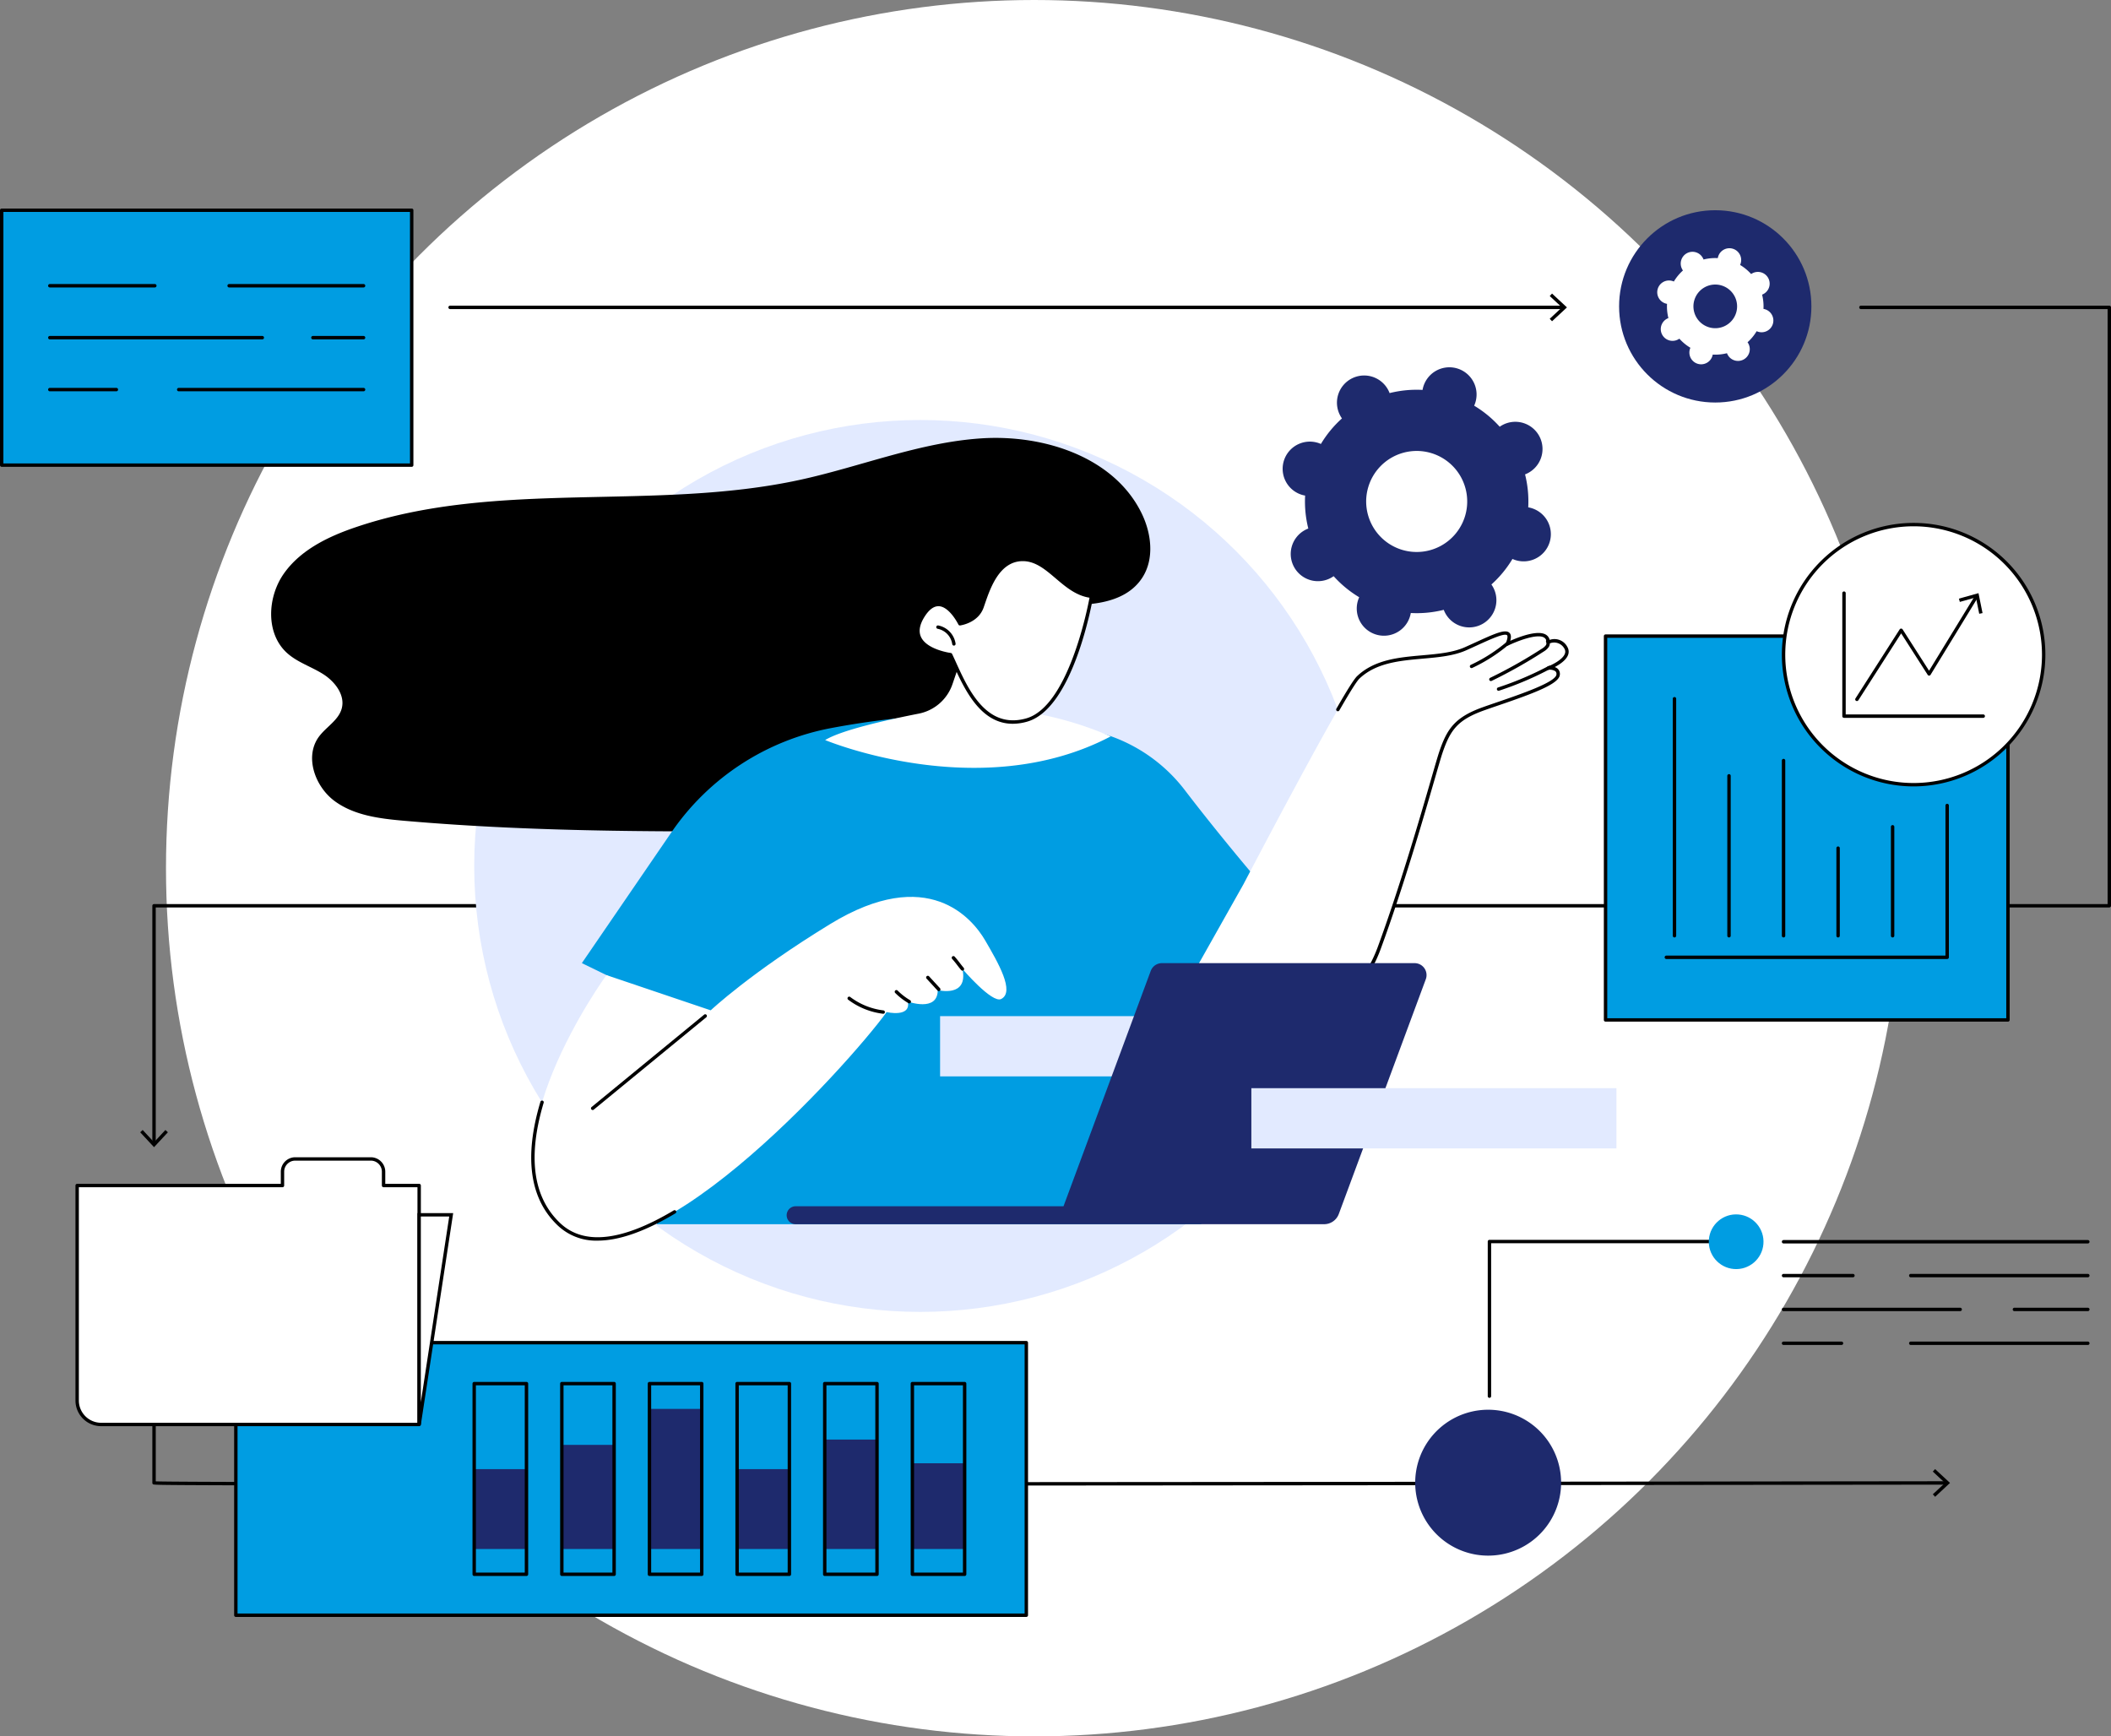 <svg id="Aufgaben" xmlns="http://www.w3.org/2000/svg" width="496" height="408" viewBox="0 0 496 408">
  <rect x="0" y="0" width="496" height="408" fill="#808080" stroke="none"/>
  <circle id="Ellipse_7" data-name="Ellipse 7" cx="204" cy="204" r="204" transform="translate(39)" fill="#fff"/>
  <g id="Workflow" transform="translate(-3257 -137)">
    <g id="Gruppe_105" data-name="Gruppe 105" transform="translate(3292.795 426.312)">
      <path id="Pfad_107" data-name="Pfad 107" d="M3456.782,849.945q-26.253,0-46.325-.014c-19.853-.014-35.223-.039-45.682-.074-17.453-.059-17.493-.1-17.664-.27a.4.4,0,0,1-.118-.282V790.57a.4.4,0,0,1,.8,0v58.367c4.32.158,49.211.212,108.169.212,120.962,0,301.238-.227,312.552-.241h0a.4.4,0,0,1,0,.8c-11.639.015-116.652.146-218.25.209C3514.613,849.934,3483.354,849.945,3456.782,849.945Z" transform="translate(-3346.993 -790.172)"/>
      <g id="Gruppe_104" data-name="Gruppe 104" transform="translate(418.334 55.883)">
        <path id="Pfad_108" data-name="Pfad 108" d="M4399.28,937.174l-.543-.582,2.871-2.673-2.876-2.668.542-.583,3.5,3.25Z" transform="translate(-4398.731 -930.668)"/>
      </g>
    </g>
    <g id="Gruppe_107" data-name="Gruppe 107" transform="translate(3289.939 208.834)">
      <path id="Pfad_109" data-name="Pfad 109" d="M3347.391,440.663a.4.4,0,0,1-.4-.4V384.409a.4.4,0,0,1,.4-.4H3806.4V244.2h-57.961a.4.4,0,1,1,0-.8H3806.8a.4.4,0,0,1,.4.4v140.6a.4.4,0,0,1-.4.4H3347.789v55.459A.4.4,0,0,1,3347.391,440.663Z" transform="translate(-3344.137 -243.408)"/>
      <g id="Gruppe_106" data-name="Gruppe 106" transform="translate(0 193.679)">
        <path id="Pfad_110" data-name="Pfad 110" d="M3339.813,730.883l.583-.543,2.67,2.873,2.671-2.873.582.543-3.253,3.5Z" transform="translate(-3339.813 -730.34)"/>
      </g>
    </g>
    <g id="Gruppe_114" data-name="Gruppe 114" transform="translate(3320.714 223.335)">
      <circle id="Ellipse_11" data-name="Ellipse 11" cx="104.787" cy="104.787" r="104.787" transform="translate(47.706 12.352)" fill="#e2eaff"/>
      <g id="Gruppe_113" data-name="Gruppe 113" transform="translate(0 0)">
        <path id="Pfad_111" data-name="Pfad 111" d="M3600.7,360.575c7.718.485,16.958.251,21.163-6.238,2.887-4.455,2.152-10.457-.2-15.218-6.476-13.139-22.917-18.46-37.535-17.522s-28.456,6.661-42.772,9.768c-34.225,7.427-70.959-.134-104.144,11.058-6.478,2.184-13.019,5.3-16.985,10.867s-4.389,14.135.671,18.731c2.436,2.212,5.713,3.215,8.494,4.973s5.232,4.929,4.363,8.1c-.764,2.789-3.706,4.328-5.4,6.672-3.376,4.674-.862,11.7,3.794,15.1s10.7,4.107,16.44,4.606c32.364,2.814,64.907,2.586,97.393,2.356a154.086,154.086,0,0,0,17.851-.826c3.939-.487,10.632-.775,13.4-4.1,2.863-3.443,4.1-9.272,5.9-13.333q3.722-8.425,7.831-16.672Q3595.6,369.613,3600.7,360.575Z" transform="translate(-3417.184 -304.934)"/>
        <g id="Gruppe_110" data-name="Gruppe 110" transform="translate(61.106)">
          <path id="Pfad_112" data-name="Pfad 112" d="M3758.02,521.786s-8.132-9.588-15.634-19.41a37.855,37.855,0,0,0-25.578-14.594c-5.858-.7-13.15-3.246-21.513-3.355a193.765,193.765,0,0,0-35.935,3.355,58.627,58.627,0,0,0-37.661,24.591l-20.985,30.651,23.793,11.6-6.161,49.748h127.876Z" transform="translate(-3588.821 -403.054)" fill="#009de2"/>
          <g id="Gruppe_108" data-name="Gruppe 108" transform="translate(151.808 62.023)">
            <path id="Pfad_113" data-name="Pfad 113" d="M4043.781,440.285a3.143,3.143,0,0,0-4.162-1.338c-.149-4.236-9.615.43-9.615.43,1.89-4.66-2.443-2.2-9.749,1.077s-18.557.373-25.274,6.757c-3.105,2.951-26.965,48.6-26.965,48.6l-15.541,27.6c15.625,19.039,38.929,10.5,47.429-12.618,7.077-19.248,13.189-42.114,14.444-45.855,1.932-5.757,3.866-8.154,10.136-10.387s17.3-5.548,17.462-8c.125-1.84-2.328-1.508-2.328-1.508S4045.218,442.923,4043.781,440.285Z" transform="translate(-3952.476 -436.401)" fill="#fff"/>
            <path id="Pfad_114" data-name="Pfad 114" d="M3987.171,531.578a32.491,32.491,0,0,1-5.373-.446.4.4,0,1,1,.131-.784,31.754,31.754,0,0,0,35.061-20.294c5.283-14.367,10.052-30.84,12.615-39.689.874-3.02,1.506-5.2,1.826-6.155,1.865-5.557,3.719-8.263,10.38-10.635,1-.357,2.13-.743,3.314-1.148,5.48-1.875,13.762-4.709,13.884-6.509a.884.884,0,0,0-.241-.75,2.352,2.352,0,0,0-1.638-.336.4.4,0,0,1-.193-.766c.949-.36,3.525-1.6,4.047-3.011a1.36,1.36,0,0,0-.094-1.183,2.736,2.736,0,0,0-3.642-1.169.4.4,0,0,1-.568-.346,1.237,1.237,0,0,0-.575-1.114c-1.717-1.026-6.694,1.014-8.466,1.887a.4.4,0,0,1-.545-.507c.6-1.482.389-1.845.31-1.921-.588-.563-3.784.895-7.166,2.439-.746.341-1.535.7-2.362,1.071-3,1.346-6.554,1.661-10.315,1.995-5.376.477-10.936.97-14.848,4.688-.425.4-1.586,2.023-4.7,7.443a.4.4,0,1,1-.69-.4c2.578-4.48,4.163-6.973,4.846-7.622,4.114-3.91,9.813-4.415,15.326-4.9,3.692-.328,7.179-.637,10.06-1.928.825-.37,1.612-.729,2.356-1.069,4.557-2.081,7.067-3.229,8.047-2.29.388.371.454.967.2,1.885,1.937-.866,6.4-2.626,8.363-1.453a1.913,1.913,0,0,1,.891,1.233,3.41,3.41,0,0,1,4.184,1.7,2.141,2.141,0,0,1,.141,1.84c-.461,1.242-1.98,2.241-3.131,2.845a1.942,1.942,0,0,1,.711.41,1.655,1.655,0,0,1,.493,1.385c-.146,2.161-6.069,4.35-14.421,7.208-1.181.4-2.3.788-3.3,1.145-6.259,2.228-8.033,4.594-9.893,10.138-.315.938-.945,3.113-1.816,6.123-2.565,8.858-7.339,25.348-12.632,39.742a31.844,31.844,0,0,1-14.69,17.18A33.016,33.016,0,0,1,3987.171,531.578Z" transform="translate(-3969.935 -435.796)"/>
            <path id="Pfad_115" data-name="Pfad 115" d="M4125.642,448.071a.4.4,0,0,1-.169-.758,37.837,37.837,0,0,0,8.395-5.363.4.4,0,0,1,.513.608,38.641,38.641,0,0,1-8.571,5.476A.4.4,0,0,1,4125.642,448.071Z" transform="translate(-4056.524 -439.446)"/>
            <path id="Pfad_116" data-name="Pfad 116" d="M4137.074,450.292a.4.4,0,0,1-.174-.756,113,113,0,0,0,12.138-6.839,3.206,3.206,0,0,0,.914-.768.832.832,0,0,0,.108-.844.4.4,0,0,1,.681-.412,1.588,1.588,0,0,1-.135,1.709,3.841,3.841,0,0,1-1.135.983,113.823,113.823,0,0,1-12.224,6.888A.4.4,0,0,1,4137.074,450.292Z" transform="translate(-4063.409 -438.618)"/>
            <path id="Pfad_117" data-name="Pfad 117" d="M4141.608,461.965a.4.4,0,0,1-.124-.776,75.416,75.416,0,0,0,11.906-5.07.4.4,0,0,1,.374.7,76.288,76.288,0,0,1-12.032,5.123A.4.4,0,0,1,4141.608,461.965Z" transform="translate(-4066.14 -448.007)"/>
          </g>
          <g id="Gruppe_109" data-name="Gruppe 109" transform="translate(0 124.404)">
            <path id="Pfad_118" data-name="Pfad 118" d="M3613.6,619.29l-24.508-8.28s-29.7,40.88-11.174,58.534,68.011-37.417,77.017-49.839c0,0,5.8,1.346,4.969-2.484,0,0,7.039,2.588,7.039-2.691,0,0,7.247,1.875,5.8-4.963,0,0,6.962,8.148,9.1,7.062,3.282-1.668-.713-8.518-3.715-13.694s-13.446-17.976-36.438-3.929C3622.947,610.456,3613.6,619.29,3613.6,619.29Z" transform="translate(-3571.43 -592.63)" fill="#fff"/>
            <path id="Pfad_119" data-name="Pfad 119" d="M3586.4,745.942a13.065,13.065,0,0,1-9.374-3.573c-6.576-6.265-7.944-16.025-4.067-29.009a.4.4,0,1,1,.762.227c-3.784,12.674-2.488,22.163,3.854,28.205,5.559,5.3,14.534,4.31,26.677-2.928a.4.4,0,1,1,.407.684C3597.516,743.809,3591.414,745.942,3586.4,745.942Z" transform="translate(-3570.813 -665.168)"/>
            <path id="Pfad_120" data-name="Pfad 120" d="M3606.5,684.45a.4.4,0,0,1-.252-.706l26.473-21.728a.4.4,0,0,1,.505.615l-26.473,21.728A.4.4,0,0,1,3606.5,684.45Z" transform="translate(-3592.068 -634.364)"/>
            <path id="Pfad_121" data-name="Pfad 121" d="M3765.992,655.555a.41.41,0,0,1-.048,0,17.011,17.011,0,0,1-8.23-3.331.4.4,0,0,1,.481-.634,16.2,16.2,0,0,0,7.845,3.175.4.4,0,0,1-.047.793Z" transform="translate(-3683.278 -628.088)"/>
            <path id="Pfad_122" data-name="Pfad 122" d="M3788.993,650.858a.4.4,0,0,1-.2-.054,15.388,15.388,0,0,1-3.078-2.368.4.4,0,1,1,.561-.564,14.568,14.568,0,0,0,2.919,2.245.4.4,0,0,1-.2.741Z" transform="translate(-3700.166 -625.83)"/>
            <path id="Pfad_123" data-name="Pfad 123" d="M3807.1,642.9a.4.4,0,0,1-.293-.129l-2.541-2.764a.4.4,0,1,1,.585-.539l2.542,2.764a.4.4,0,0,1-.293.667Z" transform="translate(-3711.346 -620.761)"/>
            <path id="Pfad_124" data-name="Pfad 124" d="M3821.764,631.083a.4.4,0,0,1-.3-.139c-.355-.413-.635-.779-.906-1.132-.332-.434-.676-.883-1.179-1.451a.4.4,0,1,1,.595-.527c.523.59.875,1.05,1.216,1.5.276.361.538.7.877,1.1a.4.4,0,0,1-.3.657Z" transform="translate(-3720.45 -613.751)"/>
          </g>
          <path id="Pfad_125" data-name="Pfad 125" d="M4028.208,291.187a6.449,6.449,0,0,0,.409.661,26.081,26.081,0,0,0-4.948,6,6.39,6.39,0,1,0-4.463,11.95,6.488,6.488,0,0,0,.757.177,26.1,26.1,0,0,0,.747,7.744,6.489,6.489,0,0,0-.709.319,6.392,6.392,0,1,0,6.664,10.877,26.09,26.09,0,0,0,6,4.948,6.487,6.487,0,0,0-.275.727,6.392,6.392,0,1,0,12.4,2.979,26.083,26.083,0,0,0,7.744-.747,6.6,6.6,0,0,0,.319.709,6.392,6.392,0,1,0,10.877-6.664,26.069,26.069,0,0,0,4.948-6,6.392,6.392,0,1,0,3.706-12.127,26.069,26.069,0,0,0-.747-7.744,6.39,6.39,0,1,0-5.294-11.605,6.451,6.451,0,0,0-.661.41,26.088,26.088,0,0,0-6-4.948,6.392,6.392,0,1,0-12.127-3.706,26.083,26.083,0,0,0-7.744.747,6.39,6.39,0,1,0-11.6,5.294Zm28.449,14.6a11.87,11.87,0,1,1-16.055-4.906A11.871,11.871,0,0,1,4056.658,305.785Z" transform="translate(-3838.131 -279.864)" fill="#1e2a6d"/>
        </g>
        <g id="Gruppe_112" data-name="Gruppe 112" transform="translate(130.163 44.72)">
          <path id="Pfad_126" data-name="Pfad 126" d="M3776.687,449.593l-2.339,6.87a10.52,10.52,0,0,1-7.93,6.937c-6.976,1.367-18.09,3.817-21.99,6.208,0,0,36.427,15.255,67.093-.859a81.61,81.61,0,0,0-20.685-5.882S3783.592,448.592,3776.687,449.593Z" transform="translate(-3744.428 -426.772)" fill="#fff"/>
          <g id="Gruppe_111" data-name="Gruppe 111" transform="translate(21.41)">
            <path id="Pfad_127" data-name="Pfad 127" d="M3840.03,401.949s-4.442,26.019-15.23,29.076-15-9.37-17.884-15.358c0,0-11.28-1.438-6.461-9.1,4.373-6.957,8.654,1.846,8.654,1.846s3.98-.519,5.192-3.923,3.346-11.134,9.52-11.192S3833.338,401.2,3840.03,401.949Z" transform="translate(-3798.858 -392.897)" fill="#fff"/>
            <path id="Pfad_128" data-name="Pfad 128" d="M3820.916,431.305c-7.655,0-11.414-8.286-14.008-14-.3-.668-.589-1.3-.863-1.874-1.1-.173-5.943-1.1-7.386-4.152-.745-1.578-.458-3.437.855-5.526,1.243-1.977,2.632-2.939,4.1-2.858,2.593.141,4.571,3.478,5.1,4.472.88-.188,3.663-.98,4.6-3.612.094-.264.193-.552.3-.862,1.264-3.683,3.616-10.539,9.591-10.595h.072c3.254,0,5.672,2.055,8.231,4.231,2.355,2,4.79,4.071,7.956,4.426a.4.4,0,0,1,.348.462c-.183,1.072-4.609,26.3-15.514,29.392A12.393,12.393,0,0,1,3820.916,431.305Zm-17.465-27.622c-1.127,0-2.224.836-3.264,2.49-1.159,1.843-1.431,3.445-.81,4.761,1.411,2.989,6.93,3.729,6.986,3.736a.4.4,0,0,1,.308.222c.3.631.623,1.333.962,2.081,2.839,6.256,7.13,15.705,16.455,13.067,9.7-2.749,14.25-25.055,14.873-28.356-3.2-.5-5.617-2.561-7.961-4.553-2.444-2.078-4.755-4.041-7.718-4.041h-.063c-5.412.051-7.562,6.315-8.846,10.057-.107.313-.207.6-.3.87-1.279,3.592-5.343,4.161-5.516,4.184a.4.4,0,0,1-.409-.22c-.02-.041-2.055-4.16-4.572-4.3C3803.533,403.685,3803.492,403.684,3803.451,403.684Z" transform="translate(-3798.255 -392.295)"/>
          </g>
          <path id="Pfad_129" data-name="Pfad 129" d="M3814.159,437.009a.4.4,0,0,1-.394-.35,4.3,4.3,0,0,0-3.453-3.606.4.4,0,0,1,.131-.785,5.122,5.122,0,0,1,4.111,4.295.4.4,0,0,1-.4.446Z" transform="translate(-3783.906 -416.365)"/>
        </g>
      </g>
      <rect id="Rechteck_105" data-name="Rechteck 105" width="85.781" height="14.155" transform="translate(157.169 152.428)" fill="#e2eaff"/>
      <path id="Pfad_130" data-name="Pfad 130" d="M3807.231,633.6l-20.493,55.3H3723.8a2.108,2.108,0,0,0-1.977,1.376h0a2.108,2.108,0,0,0,1.977,2.84h124.169a3.68,3.68,0,0,0,3.451-2.4l20.441-55.157a2.809,2.809,0,0,0-2.634-3.786h-59.36A2.81,2.81,0,0,0,3807.231,633.6Z" transform="translate(-3600.57 -491.798)" fill="#1e2a6d"/>
      <rect id="Rechteck_106" data-name="Rechteck 106" width="85.781" height="14.155" transform="translate(230.305 169.357)" fill="#e2eaff"/>
    </g>
    <g id="Gruppe_117" data-name="Gruppe 117" transform="translate(3257 186)">
      <g id="Gruppe_115" data-name="Gruppe 115">
        <rect id="Rechteck_107" data-name="Rechteck 107" width="96.333" height="59.895" transform="translate(0.398 0.398)" fill="#009de2"/>
        <path id="Pfad_131" data-name="Pfad 131" d="M3353.73,246.691H3257.4a.4.4,0,0,1-.4-.4V186.4a.4.4,0,0,1,.4-.4h96.333a.4.4,0,0,1,.4.4v59.9A.4.4,0,0,1,3353.73,246.691Zm-95.935-.8h95.537V186.8H3257.8Z" transform="translate(-3257 -186)"/>
      </g>
      <g id="Gruppe_116" data-name="Gruppe 116" transform="translate(11.309 17.746)">
        <path id="Pfad_132" data-name="Pfad 132" d="M3405.4,292.762h-43.43a.4.4,0,0,1,0-.8h43.43a.4.4,0,0,1,0,.8Z" transform="translate(-3331.288 -267.564)"/>
        <path id="Pfad_133" data-name="Pfad 133" d="M3301.466,292.762H3285.83a.4.4,0,0,1,0-.8h15.636a.4.4,0,0,1,0,.8Z" transform="translate(-3285.432 -267.564)"/>
        <path id="Pfad_134" data-name="Pfad 134" d="M3453.146,262.086h-11.9a.4.4,0,0,1,0-.8h11.9a.4.4,0,0,1,0,.8Z" transform="translate(-3379.033 -249.09)"/>
        <path id="Pfad_135" data-name="Pfad 135" d="M3335.752,262.086H3285.83a.4.4,0,0,1,0-.8h49.923a.4.4,0,0,1,0,.8Z" transform="translate(-3285.432 -249.09)"/>
        <path id="Pfad_136" data-name="Pfad 136" d="M3423.335,231.412H3391.75a.4.4,0,0,1,0-.8h31.585a.4.4,0,0,1,0,.8Z" transform="translate(-3349.222 -230.616)"/>
        <path id="Pfad_137" data-name="Pfad 137" d="M3310.5,231.412H3285.83a.4.4,0,0,1,0-.8H3310.5a.4.4,0,0,1,0,.8Z" transform="translate(-3285.432 -230.616)"/>
      </g>
    </g>
    <g id="Gruppe_118" data-name="Gruppe 118" transform="translate(3637.423 186.398)">
      <circle id="Ellipse_12" data-name="Ellipse 12" cx="22.591" cy="22.591" r="22.591" transform="translate(0)" fill="#1e2a6d"/>
      <path id="Pfad_138" data-name="Pfad 138" d="M4241.845,214.466a2.738,2.738,0,0,0,.177.286,11.274,11.274,0,0,0-2.139,2.595,2.812,2.812,0,0,0-.314-.119,2.763,2.763,0,1,0-1.288,5.361,11.259,11.259,0,0,0,.323,3.347,2.867,2.867,0,0,0-.307.138,2.763,2.763,0,1,0,2.881,4.7,11.27,11.27,0,0,0,2.595,2.139,2.859,2.859,0,0,0-.119.314,2.762,2.762,0,1,0,5.284,1.614,2.793,2.793,0,0,0,.078-.327,11.278,11.278,0,0,0,3.347-.323,2.8,2.8,0,0,0,.138.306,2.763,2.763,0,1,0,4.878-2.595,2.82,2.82,0,0,0-.177-.285,11.27,11.27,0,0,0,2.139-2.6,2.7,2.7,0,0,0,.313.119,2.763,2.763,0,1,0,1.615-5.284,2.83,2.83,0,0,0-.327-.077,11.276,11.276,0,0,0-.323-3.347,2.762,2.762,0,1,0-2.288-5.016,2.823,2.823,0,0,0-.286.177,11.289,11.289,0,0,0-2.595-2.138,2.791,2.791,0,0,0,.119-.314,2.763,2.763,0,1,0-5.284-1.615,2.7,2.7,0,0,0-.077.327,11.265,11.265,0,0,0-3.347.323,2.649,2.649,0,0,0-.138-.306,2.763,2.763,0,1,0-4.878,2.595Zm12.3,6.31a5.13,5.13,0,1,1-6.939-2.12A5.13,5.13,0,0,1,4254.141,220.776Z" transform="translate(-4227.02 -200.594)" fill="#fff"/>
    </g>
    <g id="Gruppe_120" data-name="Gruppe 120" transform="translate(3362.357 205.979)">
      <path id="Pfad_139" data-name="Pfad 139" d="M3783.83,244.2H3522.278a.4.4,0,0,1,0-.8H3783.83a.4.4,0,1,1,0,.8Z" transform="translate(-3521.88 -240.552)"/>
      <g id="Gruppe_119" data-name="Gruppe 119" transform="translate(258.771 0)">
        <path id="Pfad_140" data-name="Pfad 140" d="M4173,236.228l-.543.583,2.874,2.67-2.874,2.671.543.583,3.5-3.253Z" transform="translate(-4172.46 -236.228)"/>
      </g>
    </g>
    <path id="Pfad_178" data-name="Pfad 178" d="M17.141,0A17.141,17.141,0,1,1,0,17.141,17.141,17.141,0,0,1,17.141,0Z" transform="translate(3586.991 499.563) rotate(-80.783)" fill="#1e2a6d"/>
    <g id="Gruppe_136" data-name="Gruppe 136" transform="translate(3633.843 247.608)">
      <g id="Gruppe_129" data-name="Gruppe 129" transform="translate(0 38.464)">
        <g id="Gruppe_121" data-name="Gruppe 121">
          <rect id="Rechteck_108" data-name="Rechteck 108" width="94.549" height="90.187" transform="translate(94.947 90.584) rotate(180)" fill="#009de2"/>
          <path id="Pfad_141" data-name="Pfad 141" d="M4299.374,528.574h-94.549a.4.4,0,0,1-.4-.4V437.99a.4.4,0,0,1,.4-.4h94.549a.4.4,0,0,1,.4.4v90.186A.4.4,0,0,1,4299.374,528.574Zm-94.151-.8h93.754V438.388h-93.754Z" transform="translate(-4204.427 -437.592)"/>
        </g>
        <g id="Gruppe_128" data-name="Gruppe 128" transform="translate(14.285 14.714)">
          <g id="Gruppe_122" data-name="Gruppe 122" transform="translate(0 25.086)">
            <path id="Pfad_143" data-name="Pfad 143" d="M4306.719,574.12H4240.74a.4.4,0,1,1,0-.8h65.581V538.05a.4.4,0,0,1,.8,0v35.673A.4.4,0,0,1,4306.719,574.12Z" transform="translate(-4240.342 -537.652)"/>
          </g>
          <g id="Gruppe_123" data-name="Gruppe 123" transform="translate(53.165 30.093)">
            <path id="Pfad_144" data-name="Pfad 144" d="M4375,551.24v0Z" transform="translate(-4374.607 -550.842)" fill="#fff"/>
            <path id="Pfad_145" data-name="Pfad 145" d="M4374.4,576.634a.4.4,0,0,1-.4-.4v-25.6a.4.4,0,1,1,.8,0v25.6A.4.4,0,0,1,4374.4,576.634Z" transform="translate(-4374.005 -550.24)"/>
          </g>
          <g id="Gruppe_124" data-name="Gruppe 124" transform="translate(40.352 35.109)">
            <path id="Pfad_146" data-name="Pfad 146" d="M4342.79,563.851v0Z" transform="translate(-4342.392 -563.453)" fill="#fff"/>
            <path id="Pfad_147" data-name="Pfad 147" d="M4342.188,584.229a.4.4,0,0,1-.4-.4V563.249a.4.4,0,0,1,.8,0v20.582A.4.4,0,0,1,4342.188,584.229Z" transform="translate(-4341.79 -562.851)"/>
          </g>
          <g id="Gruppe_125" data-name="Gruppe 125" transform="translate(27.538 14.526)">
            <path id="Pfad_148" data-name="Pfad 148" d="M4310.574,512.1v0Z" transform="translate(-4310.176 -511.707)" fill="#fff"/>
            <path id="Pfad_149" data-name="Pfad 149" d="M4309.972,553.065a.4.4,0,0,1-.4-.4V511.5a.4.4,0,0,1,.8,0v41.164A.4.4,0,0,1,4309.972,553.065Z" transform="translate(-4309.574 -511.105)"/>
          </g>
          <g id="Gruppe_126" data-name="Gruppe 126" transform="translate(14.723 18.117)">
            <path id="Pfad_150" data-name="Pfad 150" d="M4278.359,521.132v0Z" transform="translate(-4277.961 -520.734)" fill="#fff"/>
            <path id="Pfad_151" data-name="Pfad 151" d="M4277.756,558.5a.4.4,0,0,1-.4-.4V520.53a.4.4,0,1,1,.8,0V558.1A.4.4,0,0,1,4277.756,558.5Z" transform="translate(-4277.358 -520.132)"/>
          </g>
          <g id="Gruppe_127" data-name="Gruppe 127" transform="translate(1.91)">
            <path id="Pfad_152" data-name="Pfad 152" d="M4246.143,475.584v0Z" transform="translate(-4245.745 -475.186)" fill="#fff"/>
            <path id="Pfad_153" data-name="Pfad 153" d="M4245.541,531.07a.4.4,0,0,1-.4-.4V474.982a.4.4,0,0,1,.8,0v55.691A.4.4,0,0,1,4245.541,531.07Z" transform="translate(-4245.143 -474.584)"/>
          </g>
        </g>
      </g>
      <g id="Gruppe_135" data-name="Gruppe 135" transform="translate(29.563 0)">
        <g id="Gruppe_130" data-name="Gruppe 130">
          <circle id="Ellipse_14" data-name="Ellipse 14" cx="30.559" cy="30.559" r="30.559" transform="translate(0 43.217) rotate(-45)" fill="#fff"/>
          <path id="Pfad_154" data-name="Pfad 154" d="M4340.531,433.627a30.957,30.957,0,1,1,30.957-30.957A30.992,30.992,0,0,1,4340.531,433.627Zm0-61.118a30.161,30.161,0,1,0,30.161,30.161A30.195,30.195,0,0,0,4340.531,372.509Z" transform="translate(-4297.314 -359.454)"/>
        </g>
        <g id="Gruppe_134" data-name="Gruppe 134" transform="translate(26.464 28.369)">
          <g id="Gruppe_133" data-name="Gruppe 133" transform="translate(3.026 0.398)">
            <path id="Pfad_155" data-name="Pfad 155" d="M4353.893,438.164l10.394-16.242,6.572,10.27,11.607-18.98Z" transform="translate(-4353.495 -413.212)" fill="#fff"/>
            <g id="Gruppe_132" data-name="Gruppe 132" transform="translate(0 0)">
              <path id="Pfad_156" data-name="Pfad 156" d="M4353.291,439.074a.4.4,0,0,1-.335-.612l10.395-16.242a.413.413,0,0,1,.67,0l6.229,9.734,10.825-17.7a.4.4,0,0,1,.679.415L4370.6,432.911a.4.4,0,0,1-.335.191h0a.4.4,0,0,1-.335-.183l-6.237-9.746-10.059,15.718A.4.4,0,0,1,4353.291,439.074Z" transform="translate(-4352.893 -413.724)"/>
              <g id="Gruppe_131" data-name="Gruppe 131" transform="translate(24.371)">
                <path id="Pfad_157" data-name="Pfad 157" d="M4419.714,417.895l-.78.159-.778-3.844-3.778,1.058-.214-.767,4.6-1.287Z" transform="translate(-4414.164 -413.213)"/>
              </g>
            </g>
          </g>
          <path id="Pfad_158" data-name="Pfad 158" d="M4378.393,441.908h-32.71a.4.4,0,0,1-.4-.4v-28.9a.4.4,0,1,1,.8,0v28.5h32.312a.4.4,0,0,1,0,.8Z" transform="translate(-4345.285 -412.212)"/>
        </g>
      </g>
    </g>
    <g id="Gruppe_141" data-name="Gruppe 141" transform="translate(3312.015 452.091)">
      <g id="Gruppe_137" data-name="Gruppe 137" transform="translate(0)">
        <rect id="Rechteck_109" data-name="Rechteck 109" width="185.731" height="64.045" transform="translate(0.398 0.398)" fill="#009de2"/>
        <path id="Pfad_159" data-name="Pfad 159" d="M3581.444,919.824H3395.713a.4.4,0,0,1-.4-.4V855.382a.4.4,0,0,1,.4-.4h185.731a.4.4,0,0,1,.4.4v64.045A.4.4,0,0,1,3581.444,919.824Zm-185.333-.8h184.936V855.78H3396.11Z" transform="translate(-3395.315 -854.984)"/>
      </g>
      <g id="Gruppe_140" data-name="Gruppe 140" transform="translate(56.007 9.62)">
        <g id="Gruppe_138" data-name="Gruppe 138" transform="translate(0.398 6.34)">
          <rect id="Rechteck_110" data-name="Rechteck 110" width="12.282" height="18.767" transform="translate(0 14.153)" fill="#1e2a6d"/>
          <rect id="Rechteck_111" data-name="Rechteck 111" width="12.282" height="24.466" transform="translate(20.59 8.454)" fill="#1e2a6d"/>
          <rect id="Rechteck_112" data-name="Rechteck 112" width="12.282" height="32.92" transform="translate(41.18)" fill="#1e2a6d"/>
          <rect id="Rechteck_113" data-name="Rechteck 113" width="12.282" height="18.767" transform="translate(61.77 14.153)" fill="#1e2a6d"/>
          <rect id="Rechteck_114" data-name="Rechteck 114" width="12.282" height="25.716" transform="translate(82.359 7.204)" fill="#1e2a6d"/>
          <rect id="Rechteck_115" data-name="Rechteck 115" width="12.282" height="20.148" transform="translate(102.949 12.772)" fill="#1e2a6d"/>
        </g>
        <g id="Gruppe_139" data-name="Gruppe 139">
          <path id="Pfad_160" data-name="Pfad 160" d="M3548.8,924.771H3536.52a.4.4,0,0,1-.4-.4v-44.8a.4.4,0,0,1,.4-.4H3548.8a.4.4,0,0,1,.4.4v44.8A.4.4,0,0,1,3548.8,924.771Zm-11.884-.8H3548.4V879.966h-11.486Z" transform="translate(-3536.122 -879.171)"/>
          <path id="Pfad_161" data-name="Pfad 161" d="M3600.567,924.771h-12.281a.4.4,0,0,1-.4-.4v-44.8a.4.4,0,0,1,.4-.4h12.281a.4.4,0,0,1,.4.4v44.8A.4.4,0,0,1,3600.567,924.771Zm-11.884-.8h11.486V879.966h-11.486Z" transform="translate(-3567.298 -879.171)"/>
          <path id="Pfad_162" data-name="Pfad 162" d="M3652.332,924.771H3640.05a.4.4,0,0,1-.4-.4v-44.8a.4.4,0,0,1,.4-.4h12.281a.4.4,0,0,1,.4.4v44.8A.4.4,0,0,1,3652.332,924.771Zm-11.884-.8h11.486V879.966h-11.486Z" transform="translate(-3598.473 -879.171)"/>
          <path id="Pfad_163" data-name="Pfad 163" d="M3704.1,924.771h-12.282a.4.4,0,0,1-.4-.4v-44.8a.4.4,0,0,1,.4-.4H3704.1a.4.4,0,0,1,.4.4v44.8A.4.4,0,0,1,3704.1,924.771Zm-11.884-.8H3703.7V879.966h-11.486Z" transform="translate(-3629.649 -879.171)"/>
          <path id="Pfad_164" data-name="Pfad 164" d="M3755.863,924.771h-12.281a.4.4,0,0,1-.4-.4v-44.8a.4.4,0,0,1,.4-.4h12.281a.4.4,0,0,1,.4.4v44.8A.4.4,0,0,1,3755.863,924.771Zm-11.883-.8h11.486V879.966H3743.98Z" transform="translate(-3660.824 -879.171)"/>
          <path id="Pfad_165" data-name="Pfad 165" d="M3807.628,924.771h-12.281a.4.4,0,0,1-.4-.4v-44.8a.4.4,0,0,1,.4-.4h12.281a.4.4,0,0,1,.4.4v44.8A.4.4,0,0,1,3807.628,924.771Zm-11.884-.8h11.486V879.966h-11.486Z" transform="translate(-3691.999 -879.171)"/>
        </g>
      </g>
    </g>
    <g id="Gruppe_144" data-name="Gruppe 144" transform="translate(3274.732 408.927)">
      <g id="Gruppe_142" data-name="Gruppe 142" transform="translate(0)">
        <path id="Pfad_166" data-name="Pfad 166" d="M3374.573,753.707V750.46a3,3,0,0,0-3-3h-17.756a3,3,0,0,0-3,3v3.247h-48.245V804.22a5.632,5.632,0,0,0,5.632,5.632h74.723V753.707Z" transform="translate(-3302.181 -747.065)" fill="#fff"/>
        <path id="Pfad_167" data-name="Pfad 167" d="M3382.332,809.647h-74.723a6.036,6.036,0,0,1-6.03-6.03V753.1a.4.4,0,0,1,.4-.4h47.847v-2.849a3.4,3.4,0,0,1,3.394-3.394h17.756a3.4,3.4,0,0,1,3.395,3.394v2.849h7.963a.4.4,0,0,1,.4.4v56.145A.4.4,0,0,1,3382.332,809.647ZM3302.375,753.5v50.115a5.24,5.24,0,0,0,5.234,5.234h74.325V753.5h-7.963a.4.4,0,0,1-.4-.4v-3.247a2.6,2.6,0,0,0-2.6-2.6h-17.756a2.6,2.6,0,0,0-2.6,2.6V753.1a.4.4,0,0,1-.4.4Z" transform="translate(-3301.579 -746.463)"/>
      </g>
      <g id="Gruppe_143" data-name="Gruppe 143" transform="translate(80.356 13.12)">
        <path id="Pfad_168" data-name="Pfad 168" d="M3504.6,780.448v49.269l7.532-49.269Z" transform="translate(-3504.204 -780.05)" fill="#fff"/>
        <path id="Pfad_169" data-name="Pfad 169" d="M3504.393,829.174l-.791-.06V779.447h8.392Zm0-48.932V823.88l6.671-43.637Z" transform="translate(-3503.602 -779.447)"/>
      </g>
    </g>
    <g id="Gruppe_146" data-name="Gruppe 146" transform="translate(3606.563 421.845)">
      <path id="Pfad_170" data-name="Pfad 170" d="M4136.24,832.373a.4.4,0,0,1-.4-.4v-36.33a.4.4,0,0,1,.4-.4h56.375a.4.4,0,1,1,0,.8h-55.978v35.933A.4.4,0,0,1,4136.24,832.373Z" transform="translate(-4135.842 -788.762)"/>
      <g id="Gruppe_145" data-name="Gruppe 145" transform="translate(51.429 0)">
        <circle id="Ellipse_15" data-name="Ellipse 15" cx="6.425" cy="6.425" r="6.425" transform="matrix(0.082, -0.997, 0.997, 0.082, 0, 12.807)" fill="#009de2"/>
        <path id="Pfad_171" data-name="Pfad 171" d="M4381.461,796.169h-71.489a.4.4,0,1,1,0-.8h71.489a.4.4,0,1,1,0,.8Z" transform="translate(-4291.9 -788.837)"/>
        <path id="Pfad_172" data-name="Pfad 172" d="M4426.725,816.16h-41.6a.4.4,0,0,1,0-.8h41.6a.4.4,0,1,1,0,.8Z" transform="translate(-4337.164 -800.877)"/>
        <path id="Pfad_173" data-name="Pfad 173" d="M4326.273,816.16h-16.3a.4.4,0,1,1,0-.8h16.3a.4.4,0,0,1,0,.8Z" transform="translate(-4291.9 -800.877)"/>
        <path id="Pfad_174" data-name="Pfad 174" d="M4463.591,836.151h-17.247a.4.4,0,1,1,0-.8h17.247a.4.4,0,1,1,0,.8Z" transform="translate(-4374.029 -812.917)"/>
        <path id="Pfad_175" data-name="Pfad 175" d="M4351.471,836.151h-41.5a.4.4,0,1,1,0-.8h41.5a.4.4,0,0,1,0,.8Z" transform="translate(-4291.9 -812.917)"/>
        <path id="Pfad_176" data-name="Pfad 176" d="M4426.725,856.142h-41.6a.4.4,0,0,1,0-.8h41.6a.4.4,0,1,1,0,.8Z" transform="translate(-4337.164 -824.956)"/>
        <path id="Pfad_177" data-name="Pfad 177" d="M4323.587,856.142h-13.615a.4.4,0,1,1,0-.8h13.615a.4.4,0,1,1,0,.8Z" transform="translate(-4291.9 -824.956)"/>
      </g>
    </g>
  </g>
</svg>
